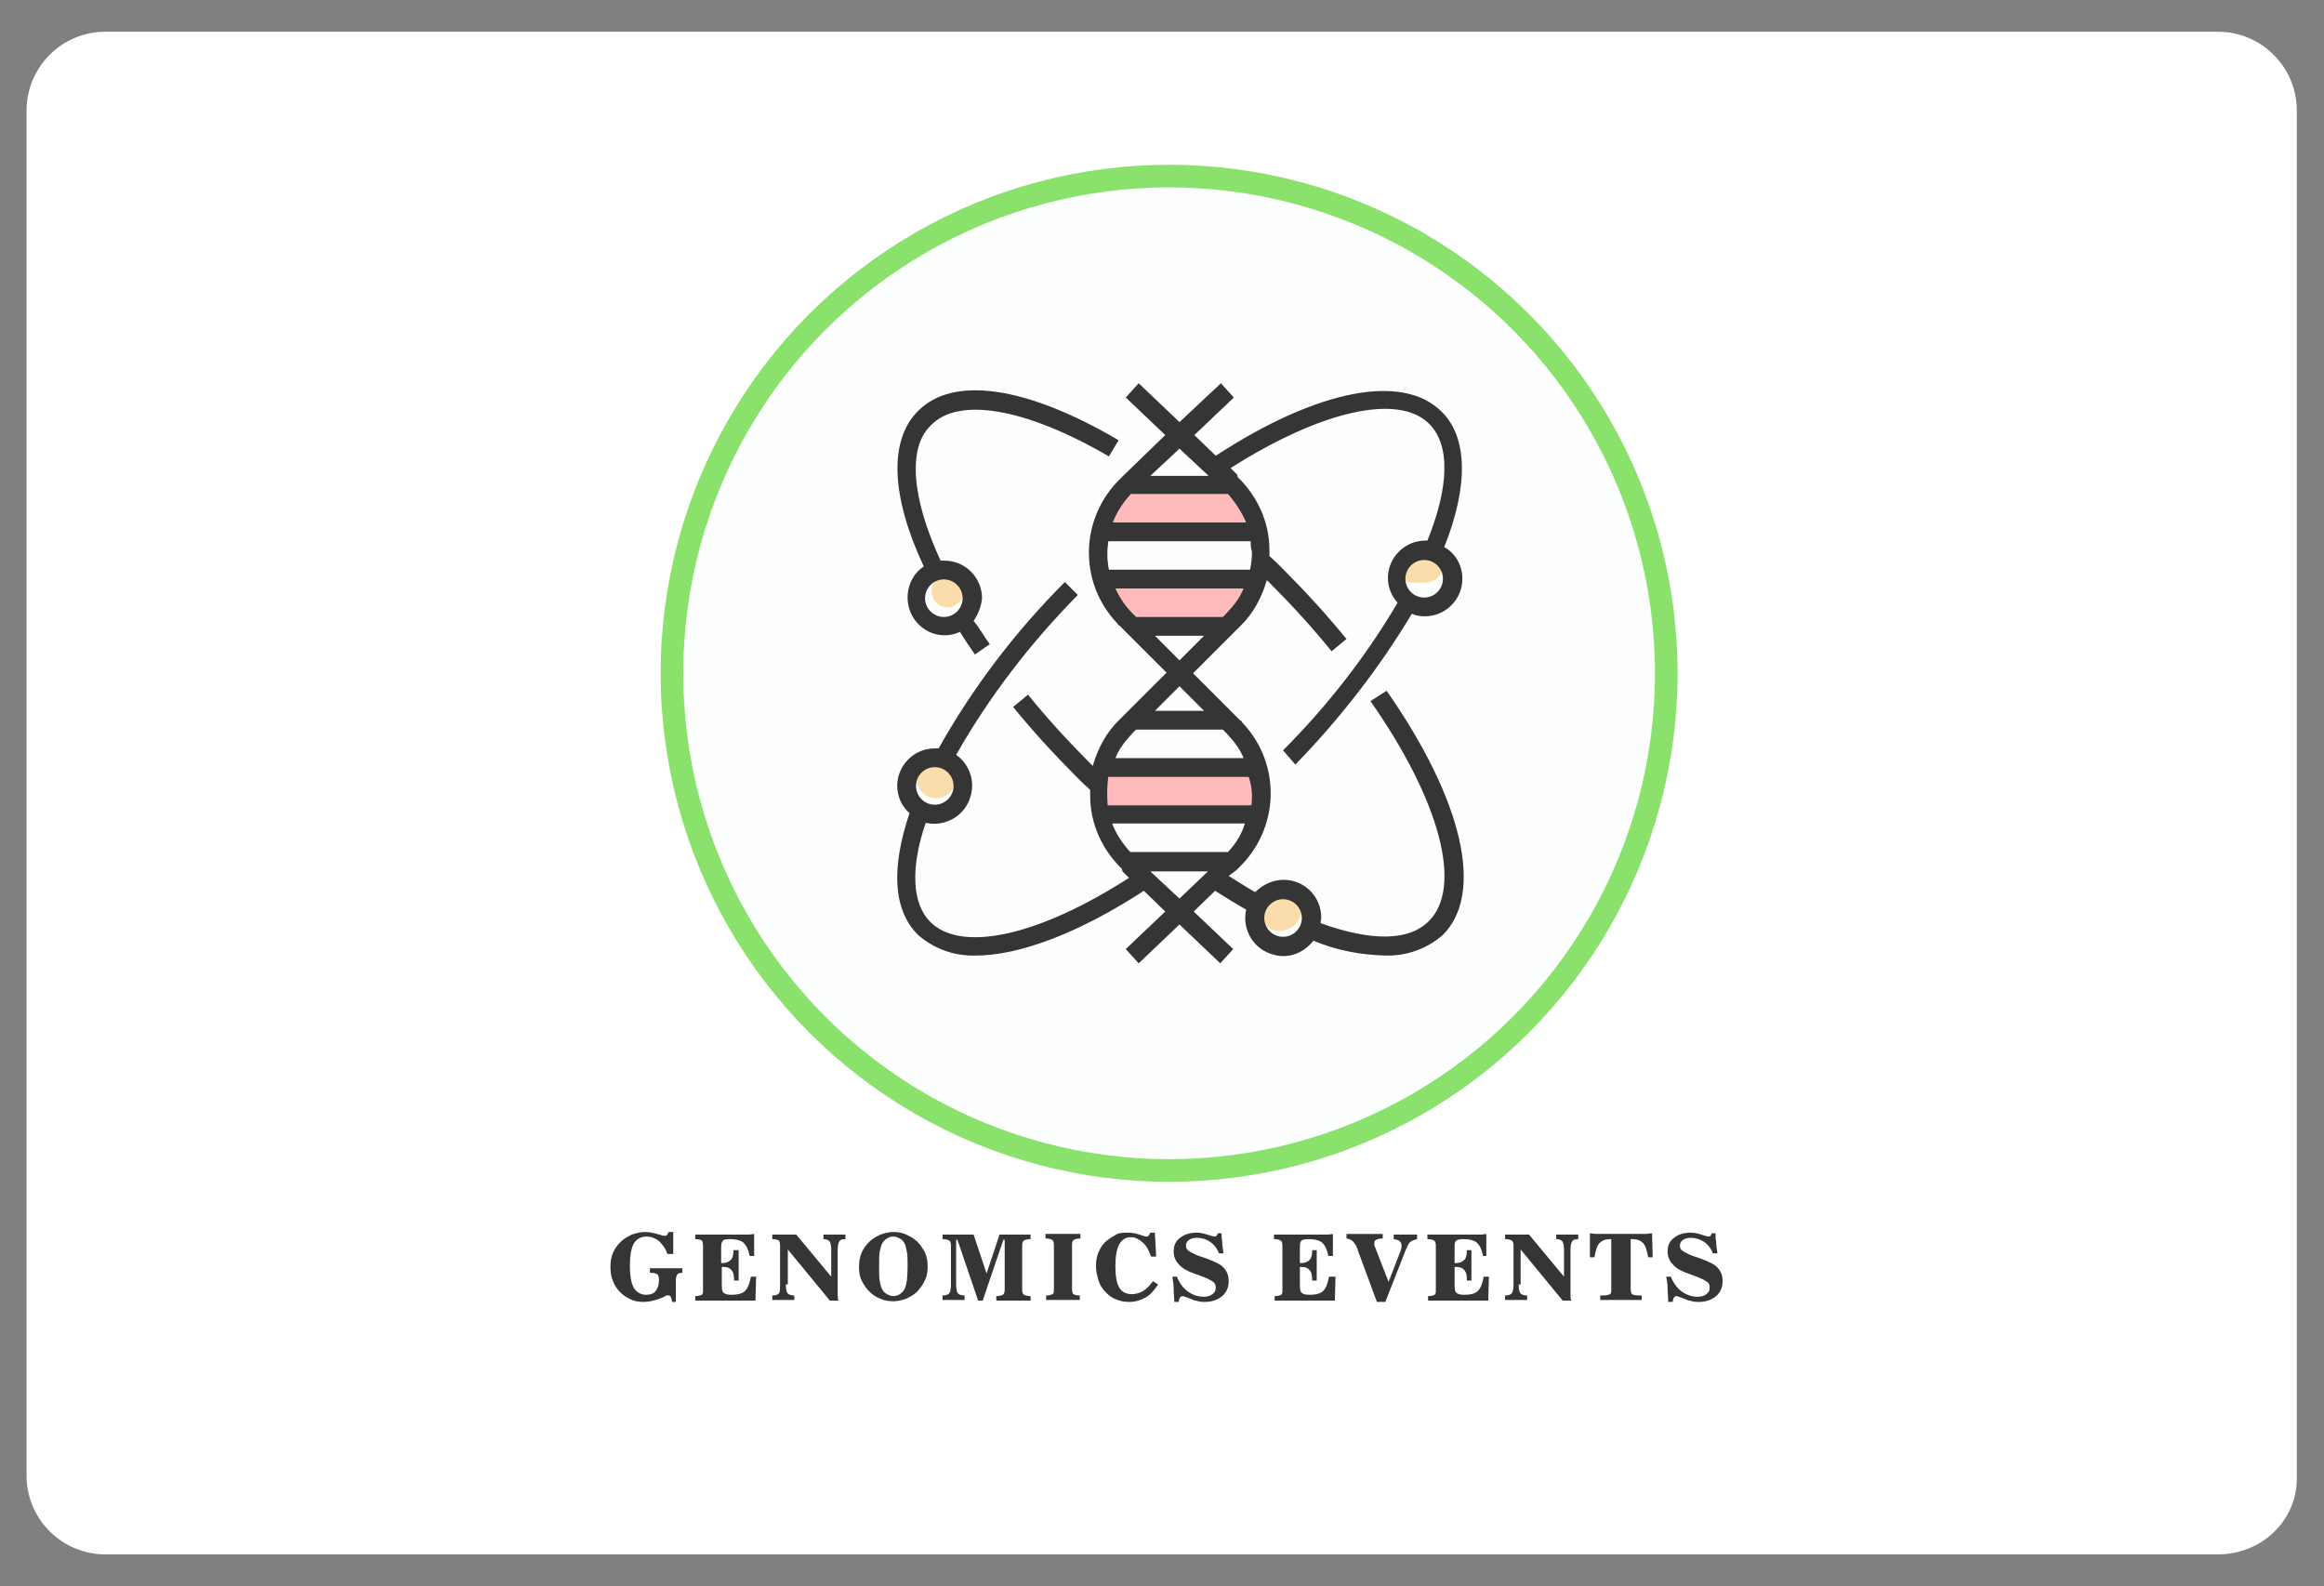 <?xml version="1.0" encoding="utf-8"?>
<!-- Generator: Adobe Illustrator 19.0.0, SVG Export Plug-In . SVG Version: 6.00 Build 0)  -->
<svg version="1.1" id="Layer_1" xmlns="http://www.w3.org/2000/svg" xmlns:xlink="http://www.w3.org/1999/xlink" x="0px" y="0px"
	 width="359px" height="245px" viewBox="-80.1 79.5 359 245" style="enable-background:new -80.1 79.5 359 245;"
	 xml:space="preserve">
<rect x="-80.1" y="79.5" width="359" height="245" fill="#808080" stroke="none"/>
<style type="text/css">
	.st0{fill:#FFFFFF;}
	.st1{fill:#FDFFFF;stroke:#8AE26D;stroke-width:3.5;}
	.st2{fill:#353535;}
	.st3{fill:#FADDAA;}
	.st4{fill:#FFBBBB;}
</style>
<path id="XMLID_64_" class="st0" d="M262.5,319.6H-63.8c-6.7,0-12.2-5.4-12.2-12.2V96.6c0-6.7,5.4-12.2,12.2-12.2h326.3
	c6.7,0,12.2,5.4,12.2,12.2v210.9C274.9,314.2,269.4,319.6,262.5,319.6z"/>
<circle id="Oval_1_" class="st1" cx="100.5" cy="183.5" r="76.8"/>
<g>
	<path class="st2" d="M23.7,280.6c0-0.4-0.1-0.6-0.2-0.8s-0.2-0.2-0.4-0.2c-0.1,0-0.1,0-0.2,0c-0.1,0-0.1,0-0.2,0.1
		c-0.1,0-0.2,0.1-0.4,0.2c-1.2,0.5-2.2,0.7-2.9,0.7c-0.8,0-1.5-0.1-2.1-0.4s-1.1-0.6-1.6-1.1c-0.5-0.5-0.9-1.1-1.1-1.7
		c-0.3-0.7-0.4-1.4-0.4-2.2c0-0.8,0.1-1.5,0.4-2.2s0.7-1.2,1.2-1.7c0.5-0.5,1.1-0.8,1.7-1.1c0.6-0.2,1.3-0.4,2-0.4
		c0.6,0,1.2,0.1,1.9,0.3s1,0.3,1.1,0.3c0.2,0,0.3,0,0.4-0.1c0.1-0.1,0.2-0.3,0.3-0.5h0.7v3.4H23c-0.3-0.9-0.8-1.5-1.3-2
		c-0.5-0.4-1.2-0.7-1.9-0.7c-0.9,0-1.6,0.4-2,1.1c-0.4,0.7-0.6,1.9-0.6,3.4c0,1.5,0.2,2.7,0.6,3.4s1.1,1.1,1.9,1.1
		c0.7,0,1.2-0.2,1.5-0.6s0.5-0.9,0.5-1.7c0-0.4-0.1-0.8-0.3-0.9s-0.5-0.2-1-0.2h-0.1v-0.7h5v0.7c-0.4,0-0.7,0.1-0.8,0.3
		s-0.2,0.4-0.2,0.9v1.4c0,0.3,0,0.6,0,0.9s0,0.6,0,1H23.7z"/>
	<path class="st2" d="M36.7,276.7l-0.1,3.7h-9.3v-0.7c0.5,0,0.8-0.1,1-0.2s0.2-0.4,0.2-0.8v-6.8c0-0.4-0.1-0.7-0.2-0.8
		c-0.2-0.1-0.5-0.2-1-0.2v-0.7h7.3c0.4,0,0.7,0,1,0c0.3,0,0.6-0.1,0.8-0.1l0,3.4h-0.7c-0.2-1-0.5-1.6-0.9-2s-1.2-0.6-2.2-0.6
		c-0.5,0-0.9,0.1-1,0.2s-0.3,0.4-0.3,0.9v2.6c0,0,0.1,0,0.1,0c0.1,0,0.1,0,0.1,0c0.6,0,1-0.2,1.3-0.5c0.3-0.3,0.4-0.8,0.4-1.5H34
		v4.7h-0.7c0-0.8-0.1-1.3-0.4-1.6c-0.2-0.3-0.6-0.5-1.2-0.5c-0.1,0-0.1,0-0.2,0c0,0-0.1,0-0.1,0v2.9c0,0.6,0.1,1,0.3,1.1
		c0.2,0.2,0.6,0.3,1.2,0.3c1,0,1.7-0.2,2.1-0.6c0.4-0.4,0.7-1.1,0.9-2.2H36.7z"/>
	<path class="st2" d="M41.3,277.9c0,0.7,0.1,1.2,0.3,1.4s0.5,0.3,1,0.3h0v0.7h-3.4v-0.7h0c0.5,0,0.8-0.1,1-0.3
		c0.2-0.2,0.2-0.7,0.2-1.4v-6c0-0.4-0.1-0.7-0.2-0.8c-0.2-0.1-0.5-0.2-1-0.2v-0.7h3.7l5.4,6.5v-4.1c0-0.7-0.1-1.2-0.3-1.4
		c-0.2-0.2-0.5-0.3-0.9-0.3h0v-0.7h3.4v0.7h0c-0.5,0-0.8,0.1-0.9,0.3c-0.2,0.2-0.3,0.7-0.3,1.4v6.1c0,0.2,0,0.5,0,0.7
		c0,0.3,0,0.6,0.1,1h-1.3l-6.5-7.9V277.9z"/>
	<path class="st2" d="M52.6,275.2c0-0.8,0.1-1.5,0.4-2.2s0.7-1.2,1.2-1.7c0.5-0.5,1.1-0.8,1.7-1.1c0.6-0.2,1.3-0.4,2-0.4
		c0.7,0,1.4,0.1,2,0.4s1.2,0.6,1.7,1.1c0.5,0.5,0.9,1.1,1.2,1.7c0.3,0.7,0.4,1.4,0.4,2.1c0,0.8-0.1,1.5-0.4,2.1
		c-0.3,0.7-0.7,1.2-1.2,1.8c-0.5,0.5-1.1,0.8-1.7,1.1c-0.6,0.2-1.3,0.4-2,0.4c-0.7,0-1.4-0.1-2-0.4c-0.6-0.2-1.2-0.6-1.7-1.1
		c-0.5-0.5-0.9-1.1-1.2-1.7C52.7,276.7,52.6,276,52.6,275.2z M60.1,275.2c0-1,0-1.8-0.1-2.3c-0.1-0.5-0.2-0.9-0.3-1.2
		c-0.2-0.4-0.4-0.7-0.8-0.9s-0.7-0.3-1-0.3c-0.4,0-0.7,0.1-1,0.3s-0.6,0.5-0.8,0.9c-0.1,0.3-0.2,0.7-0.3,1.1
		c-0.1,0.5-0.1,1.2-0.1,2.3s0,1.8,0.1,2.3c0.1,0.5,0.2,0.9,0.3,1.1c0.2,0.4,0.4,0.7,0.8,0.9s0.7,0.3,1,0.3c0.4,0,0.7-0.1,1-0.3
		s0.6-0.5,0.8-0.9c0.1-0.3,0.2-0.7,0.3-1.2C60,277,60.1,276.2,60.1,275.2z"/>
	<path class="st2" d="M67.6,277.9c0,0.7,0.1,1.2,0.3,1.4c0.2,0.2,0.5,0.3,1,0.3h0v0.7h-3.4v-0.7h0c0.5,0,0.8-0.1,1-0.3
		s0.3-0.7,0.3-1.4v-6c0-0.4-0.1-0.7-0.3-0.8s-0.5-0.2-1-0.2v-0.7h4.8l2,6l2-6h4.8v0.7c-0.5,0-0.8,0.1-1,0.2s-0.3,0.4-0.3,0.8v6.8
		c0,0.4,0.1,0.7,0.3,0.8c0.2,0.1,0.5,0.2,1,0.2v0.7h-5.3v-0.7c0.5,0,0.8-0.1,1-0.2c0.2-0.1,0.3-0.4,0.3-0.8v-7.7h-0.2l-3.2,9.4H71
		l-3.2-9.4h-0.2V277.9z"/>
	<path class="st2" d="M81.5,280.3v-0.7c0.5,0,0.8-0.1,1-0.2c0.2-0.1,0.2-0.4,0.2-0.8v-6.8c0-0.4-0.1-0.7-0.3-0.8s-0.5-0.2-1-0.2
		v-0.7h5.4v0.7c-0.5,0-0.8,0.1-1,0.2s-0.3,0.4-0.3,0.8v6.8c0,0.4,0.1,0.7,0.2,0.8c0.2,0.1,0.5,0.2,1,0.2v0.7H81.5z"/>
	<path class="st2" d="M98.8,277.9c-0.6,0.9-1.2,1.6-1.9,2s-1.6,0.7-2.5,0.7c-0.8,0-1.4-0.1-2.1-0.4c-0.6-0.2-1.1-0.6-1.6-1.1
		c-0.5-0.5-0.9-1.1-1.1-1.8c-0.2-0.7-0.4-1.4-0.4-2.2c0-0.8,0.1-1.5,0.4-2.2c0.3-0.7,0.7-1.3,1.2-1.7c0.5-0.4,1-0.7,1.5-1
		s1.2-0.3,1.8-0.3c0.6,0,1.2,0.1,1.8,0.3c0.6,0.2,1,0.3,1,0.3c0.2,0,0.3,0,0.4-0.1c0.1-0.1,0.2-0.3,0.3-0.5h0.7l0.2,3.7h-0.8
		c-0.3-0.9-0.7-1.7-1.3-2.2s-1.1-0.8-1.8-0.8c-0.8,0-1.4,0.4-1.8,1.1c-0.4,0.7-0.6,1.9-0.6,3.4c0,1.5,0.2,2.6,0.6,3.3
		c0.4,0.7,1.1,1,2,1c0.6,0,1.2-0.2,1.7-0.5s1-0.8,1.5-1.5L98.8,277.9z"/>
	<path class="st2" d="M101.3,280.6c0-0.7-0.1-1.4-0.1-2.1c0-0.6-0.1-1.2-0.2-1.8h0.7c0.4,1,1,1.8,1.7,2.3c0.7,0.5,1.5,0.8,2.4,0.8
		c0.6,0,1-0.1,1.4-0.4s0.5-0.6,0.5-1c0-0.4-0.1-0.7-0.4-0.9c-0.3-0.2-0.8-0.5-1.6-0.8l-1.1-0.4c-1.2-0.4-2.1-0.9-2.6-1.5
		c-0.5-0.5-0.8-1.2-0.8-2c0-0.9,0.3-1.6,1-2.1c0.6-0.5,1.5-0.8,2.5-0.8c0.5,0,1.1,0.1,1.7,0.3c0.6,0.2,1,0.3,1.1,0.3
		c0.1,0,0.2,0,0.3-0.1c0.1-0.1,0.2-0.2,0.2-0.4l0.6,0c0,0.4,0,0.8,0.1,1.3c0,0.5,0.1,1.1,0.2,1.8h-0.7c-0.3-0.8-0.8-1.4-1.4-1.8
		c-0.6-0.4-1.3-0.6-2-0.6c-0.5,0-0.9,0.1-1.2,0.3s-0.5,0.5-0.5,0.9c0,0.3,0.1,0.6,0.4,0.8c0.3,0.2,0.8,0.5,1.6,0.8l1.2,0.4
		c1.3,0.5,2.2,0.9,2.7,1.5s0.7,1.2,0.7,2c0,0.9-0.3,1.7-1,2.3s-1.6,0.9-2.7,0.9c-0.3,0-0.6,0-1-0.1c-0.3-0.1-0.7-0.1-1-0.3
		c-0.2-0.1-0.5-0.2-0.8-0.3c-0.3-0.1-0.5-0.2-0.6-0.2c-0.2,0-0.3,0.1-0.4,0.2c-0.1,0.1-0.2,0.4-0.2,0.7H101.3z"/>
	<path class="st2" d="M126.2,276.7l-0.1,3.7h-9.3v-0.7c0.5,0,0.8-0.1,1-0.2c0.2-0.1,0.2-0.4,0.2-0.8v-6.8c0-0.4-0.1-0.7-0.3-0.8
		c-0.2-0.1-0.5-0.2-1-0.2v-0.7h7.3c0.4,0,0.7,0,1,0c0.3,0,0.6-0.1,0.8-0.1l0,3.4h-0.7c-0.2-1-0.5-1.6-0.9-2
		c-0.4-0.4-1.2-0.6-2.2-0.6c-0.5,0-0.9,0.1-1,0.2c-0.2,0.1-0.3,0.4-0.3,0.9v2.6c0,0,0.1,0,0.1,0s0.1,0,0.1,0c0.6,0,1-0.2,1.3-0.5
		c0.3-0.3,0.4-0.8,0.4-1.5h0.7v4.7h-0.7c0-0.8-0.1-1.3-0.4-1.6c-0.2-0.3-0.6-0.5-1.2-0.5c-0.1,0-0.1,0-0.2,0c0,0-0.1,0-0.1,0v2.9
		c0,0.6,0.1,1,0.3,1.1c0.2,0.2,0.6,0.3,1.2,0.3c1,0,1.7-0.2,2.1-0.6c0.4-0.4,0.7-1.1,0.9-2.2H126.2z"/>
	<path class="st2" d="M129.6,272.5c0,0,0-0.1,0-0.1c-0.4-1-0.9-1.5-1.7-1.6v-0.7h5.6v0.7c-0.5,0-0.8,0.1-1,0.2
		c-0.2,0.1-0.3,0.2-0.3,0.5c0,0.1,0,0.2,0,0.3c0,0.1,0,0.2,0.1,0.3l2.1,5.4l1.9-4.9c0-0.1,0.1-0.3,0.1-0.4c0-0.1,0-0.3,0-0.4
		c0-0.2-0.1-0.4-0.3-0.6s-0.5-0.2-0.9-0.3v-0.7h3.6v0.7c-0.4,0.1-0.7,0.2-1,0.4s-0.5,0.7-0.8,1.4l-3.1,7.9h-1.3L129.6,272.5z"/>
	<path class="st2" d="M149.9,276.7l-0.1,3.7h-9.3v-0.7c0.5,0,0.8-0.1,1-0.2c0.2-0.1,0.2-0.4,0.2-0.8v-6.8c0-0.4-0.1-0.7-0.3-0.8
		c-0.2-0.1-0.5-0.2-1-0.2v-0.7h7.3c0.4,0,0.7,0,1,0c0.3,0,0.6-0.1,0.8-0.1l0,3.4H149c-0.2-1-0.5-1.6-0.9-2c-0.4-0.4-1.2-0.6-2.2-0.6
		c-0.5,0-0.9,0.1-1,0.2c-0.2,0.1-0.3,0.4-0.3,0.9v2.6c0,0,0.1,0,0.1,0s0.1,0,0.1,0c0.6,0,1-0.2,1.3-0.5c0.3-0.3,0.4-0.8,0.4-1.5h0.7
		v4.7h-0.7c0-0.8-0.1-1.3-0.4-1.6c-0.2-0.3-0.6-0.5-1.2-0.5c-0.1,0-0.1,0-0.2,0c0,0-0.1,0-0.1,0v2.9c0,0.6,0.1,1,0.3,1.1
		c0.2,0.2,0.6,0.3,1.2,0.3c1,0,1.7-0.2,2.1-0.6c0.4-0.4,0.7-1.1,0.9-2.2H149.9z"/>
	<path class="st2" d="M154.5,277.9c0,0.7,0.1,1.2,0.3,1.4s0.5,0.3,1,0.3h0v0.7h-3.4v-0.7h0c0.5,0,0.8-0.1,1-0.3
		c0.2-0.2,0.3-0.7,0.3-1.4v-6c0-0.4-0.1-0.7-0.3-0.8c-0.2-0.1-0.5-0.2-1-0.2v-0.7h3.7l5.4,6.5v-4.1c0-0.7-0.1-1.2-0.3-1.4
		c-0.2-0.2-0.5-0.3-0.9-0.3h0v-0.7h3.4v0.7h0c-0.5,0-0.8,0.1-0.9,0.3c-0.2,0.2-0.3,0.7-0.3,1.4v6.1c0,0.2,0,0.5,0,0.7
		c0,0.3,0,0.6,0.1,1h-1.3l-6.5-7.9V277.9z"/>
	<path class="st2" d="M168.9,270.9h-0.2c-0.8,0-1.3,0.2-1.7,0.6c-0.4,0.4-0.6,1.1-0.8,2.2h-0.7l0-3.7c0.3,0,0.6,0.1,1,0.1
		c0.3,0,0.6,0,0.9,0h5.8c0.3,0,0.6,0,0.9,0c0.3,0,0.6-0.1,1-0.1l0.1,3.7h-0.7c-0.2-1.1-0.4-1.8-0.8-2.2c-0.4-0.4-0.9-0.6-1.7-0.6
		h-0.2v7.7c0,0.4,0.1,0.7,0.2,0.8c0.2,0.1,0.5,0.2,1,0.2h0.5v0.7h-6.4v-0.7h0.5c0.5,0,0.8-0.1,1-0.2c0.2-0.1,0.2-0.4,0.2-0.8V270.9z
		"/>
	<path class="st2" d="M177.6,280.6c0-0.7-0.1-1.4-0.1-2.1c0-0.6-0.1-1.2-0.2-1.8h0.7c0.4,1,1,1.8,1.7,2.3c0.7,0.5,1.5,0.8,2.4,0.8
		c0.6,0,1-0.1,1.4-0.4s0.5-0.6,0.5-1c0-0.4-0.1-0.7-0.4-0.9c-0.3-0.2-0.8-0.5-1.6-0.8l-1.1-0.4c-1.2-0.4-2.1-0.9-2.6-1.5
		c-0.5-0.5-0.8-1.2-0.8-2c0-0.9,0.3-1.6,1-2.1c0.6-0.5,1.5-0.8,2.5-0.8c0.5,0,1.1,0.1,1.7,0.3c0.6,0.2,1,0.3,1.1,0.3
		c0.1,0,0.2,0,0.3-0.1c0.1-0.1,0.2-0.2,0.2-0.4l0.6,0c0,0.4,0,0.8,0.1,1.3c0,0.5,0.1,1.1,0.2,1.8h-0.7c-0.3-0.8-0.8-1.4-1.4-1.8
		c-0.6-0.4-1.3-0.6-2-0.6c-0.5,0-0.9,0.1-1.2,0.3s-0.5,0.5-0.5,0.9c0,0.3,0.1,0.6,0.4,0.8c0.3,0.2,0.8,0.5,1.6,0.8l1.2,0.4
		c1.3,0.5,2.2,0.9,2.7,1.5s0.7,1.2,0.7,2c0,0.9-0.3,1.7-1,2.3s-1.6,0.9-2.7,0.9c-0.3,0-0.6,0-1-0.1c-0.3-0.1-0.7-0.1-1-0.3
		c-0.2-0.1-0.5-0.2-0.8-0.3c-0.3-0.1-0.5-0.2-0.6-0.2c-0.2,0-0.3,0.1-0.4,0.2c-0.1,0.1-0.2,0.4-0.2,0.7H177.6z"/>
</g>
<path class="st3" d="M140.1,169.5h-2c-1.4,0-2.6-1.2-2.6-2.6l0,0c0-1.4,1.2-2.6,2.6-2.6h2c1.4,0,2.6,1.2,2.6,2.6l0,0
	C142.8,168.3,141.6,169.5,140.1,169.5z"/>
<path class="st3" d="M66.3,173.3L66.3,173.3c-1.4,0-2.5-1.1-2.5-2.5l0,0c0-1.4,1.1-2.5,2.5-2.5l0,0c1.4,0,2.5,1.1,2.5,2.5l0,0
	C68.8,172.1,67.6,173.3,66.3,173.3z"/>
<path class="st3" d="M64.5,202.8L64.5,202.8c-1.7,0-3-1.4-3-3l0,0c0-1.6,1.3-3,3-3l0,0c1.7,0,3,1.4,3,3l0,0
	C67.5,201.4,66.2,202.8,64.5,202.8z"/>
<path class="st3" d="M117.6,223.3L117.6,223.3c-1.9,0-3.4-1.5-3.4-3.4l0,0c0-1.9,1.5-3.4,3.4-3.4l0,0c1.9,0,3.4,1.5,3.4,3.4l0,0
	C121,221.7,119.5,223.3,117.6,223.3z"/>
<path class="st4" d="M110,161.6H93.8c-1.5,0-2.8-1.2-2.8-2.8v-0.8c0-1.5,1.2-2.8,2.8-2.8H110c1.5,0,2.8,1.2,2.8,2.8v0.8
	C112.8,160.4,111.5,161.6,110,161.6z"/>
<path class="st4" d="M110,175.3H93.8c-1.5,0-2.8-1.2-2.8-2.8v-0.8c0-1.5,1.2-2.8,2.8-2.8H110c1.5,0,2.8,1.2,2.8,2.8v0.8
	C112.8,174,111.5,175.3,110,175.3z"/>
<path class="st4" d="M111.5,205H92.3c-1.5,0-2.8-1.2-2.8-2.8v-0.8c0-1.5,1.2-2.8,2.8-2.8h19.3c1.5,0,2.8,1.2,2.8,2.8v0.8
	C114.3,203.8,113,205,111.5,205z"/>
<path class="st2" d="M120,197.6c6.8-7,12.9-14.8,18-23.3c0.6,0.3,1.3,0.4,2,0.4c3.2,0,5.8-2.6,5.8-5.8c0-2-1-3.9-2.8-4.9
	c3.8-9.5,3.6-17-0.4-20.9c-6-6-19.1-3.5-34.9,6.8l-3.3-3.2l6.1-5.8l-2-2.2l-6.4,6l-6.3-6l-2,2.2l6.1,5.8l-6.5,6.3l0,0l0,0l-0.3,0.3
	c-6.4,6.1-6.7,16.1-0.6,22.5c0.1,0.1,0.1,0.3,0.3,0.3l7.3,7.3l-7.3,7.3c-2,1.9-3.3,4.4-4.1,7.1c-0.1-0.1-0.3-0.3-0.4-0.4
	c-3.3-3.3-6.7-7-9.6-10.6l-2.3,1.9c3.1,3.8,6.4,7.4,9.9,10.9c0.7,0.7,1.3,1.3,2,1.9c0,0.3,0,0.6,0,0.9c0,4.4,1.9,8.4,4.9,11.3
	l0.1,0.4l0,0l0,0l1,1c-14,9-25.9,11.6-30.7,6.8c-2.8-2.8-3.1-8.3-0.7-15.3c3.1,0.7,6.3-1.2,7-4.4c0.6-2.3-0.4-4.8-2.3-6.1
	c5.1-9,11.5-17.3,18.8-24.7l-2-2c-7.7,7.7-14.3,16.4-19.5,25.7c-0.1,0-0.3,0-0.6,0c-3.2,0-5.8,2.6-5.8,5.8c0,1.6,0.7,3.2,1.9,4.2
	c-2.9,8.6-2.5,15,1.3,18.8c2.5,2.2,5.7,3.3,8.9,3.2c6.8,0,16-3.5,26-10l3.3,3.2l-6.1,5.8l2,2.2l6.3-6l6.3,6l2-2.2l-6.1-5.8l3.3-3.2
	c1.6,1,3.2,2,4.8,2.9c-0.7,3.1,1.2,6.3,4.4,7c2.2,0.6,4.5-0.3,6-2.2c3.5,1.5,7.3,2.2,11.1,2.3c3.2,0.1,6.4-1,8.9-3.2
	c6.4-6.4,3.1-20.8-8.7-37.7l-2.5,1.6c10.8,15.4,14.3,28.8,9,34c-3.1,3.1-8.9,3.1-16.7,0.3c0-0.3,0.1-0.6,0.1-0.9
	c0-3.2-2.6-5.8-5.8-5.8c-1.6,0-3.2,0.7-4.4,1.9c-1.3-0.7-2.6-1.6-4.1-2.5l1.2-0.9l0,0l0,0l0.3-0.3c6.4-6.1,6.7-16.1,0.6-22.5
	c-0.1-0.1-0.1-0.3-0.3-0.3l-7.3-7.3l7.3-7.3c2-1.9,3.3-4.4,4.1-7.1c0.1,0.1,0.3,0.3,0.4,0.4c3.3,3.3,6.7,7,9.6,10.6l2.3-1.9
	c-3.1-3.8-6.4-7.4-9.9-10.9c-0.7-0.7-1.3-1.3-2-1.9c0-0.3,0-0.6,0-0.9c0-4.4-1.9-8.4-4.9-11.3l-0.1-0.4l0,0l0,0l-1-1
	c14-8.9,26-11.6,30.7-6.8c3.2,3.2,3.1,9.6-0.3,18c-0.1,0-0.3,0-0.3,0c-3.2,0-5.8,2.6-5.8,5.8c0,1.5,0.6,2.8,1.5,3.8
	c-4.9,8.3-10.9,16-17.7,22.8L120,197.6z M64.3,198c1.6,0,2.9,1.3,2.9,2.9s-1.3,2.9-2.9,2.9s-2.9-1.3-2.9-2.9S62.7,198,64.3,198z
	 M118.1,218.4c1.6,0,2.9,1.3,2.9,2.9c0,1.6-1.3,2.9-2.9,2.9s-2.9-1.3-2.9-2.9C115.2,219.7,116.5,218.4,118.1,218.4z M113.3,164.7
	c0,0.9-0.1,1.9-0.3,2.8H91.2c-0.3-1.5-0.3-2.9-0.1-4.4h22C113.1,163.7,113.1,164.2,113.3,164.7z M113.3,202.3c0,0.6,0,1-0.1,1.6H91
	c-0.1-1.5-0.1-2.9,0.1-4.4h21.7C113.1,200.4,113.3,201.4,113.3,202.3z M102.1,218.3l-4.5-4.2h8.9L102.1,218.3z M109.6,211.1H94.5
	c-1.2-1.3-2.2-2.8-2.8-4.4h20.5C111.7,208.4,110.8,209.8,109.6,211.1z M112,196.6H92.2c0.6-1.5,1.5-2.6,2.6-3.8l0.6-0.6h13.4
	l0.6,0.6C110.5,194,111.4,195.1,112,196.6z M105.9,189.3h-7.6l3.8-3.8L105.9,189.3z M98.3,177.7h7.6l-3.8,3.8L98.3,177.7z
	 M109.4,174.2l-0.6,0.6H95.4l-0.6-0.6c-1-1-1.9-2.3-2.6-3.8H112C111.4,171.9,110.5,173,109.4,174.2z M112.4,160.2H91.8
	c0.6-1.6,1.6-3.1,2.8-4.4h15C110.8,157.2,111.7,158.6,112.4,160.2z M97.6,153l4.5-4.2l4.5,4.2H97.6z M139.9,166
	c1.6,0,2.9,1.3,2.9,2.9s-1.3,2.9-2.9,2.9c-1.6,0-2.9-1.3-2.9-2.9S138.3,166,139.9,166z"/>
<path class="st2" d="M91.2,150l1.5-2.5c-14.3-8.4-25.6-10-31-4.5c-4.5,4.5-4.2,13.1,0.9,24c-2.6,1.7-3.3,5.4-1.5,8.1
	c1.6,2.3,4.5,3.2,7.1,2c0.7,1.2,1.5,2.3,2.3,3.5l2.3-1.6c-0.9-1.2-1.6-2.5-2.5-3.6c0.7-1,1.2-2.3,1.3-3.5c0-3.2-2.6-5.8-5.8-5.8
	c-0.1,0-0.3,0-0.6,0c-4.5-9.7-5.1-17.5-1.5-20.9C68,140.7,78.5,142.6,91.2,150z M68.6,171.9c0,1.6-1.3,2.9-2.9,2.9
	c-1.6,0-2.9-1.3-2.9-2.9c0-1.6,1.3-2.9,2.9-2.9C67.3,169,68.6,170.3,68.6,171.9z"/>
</svg>
